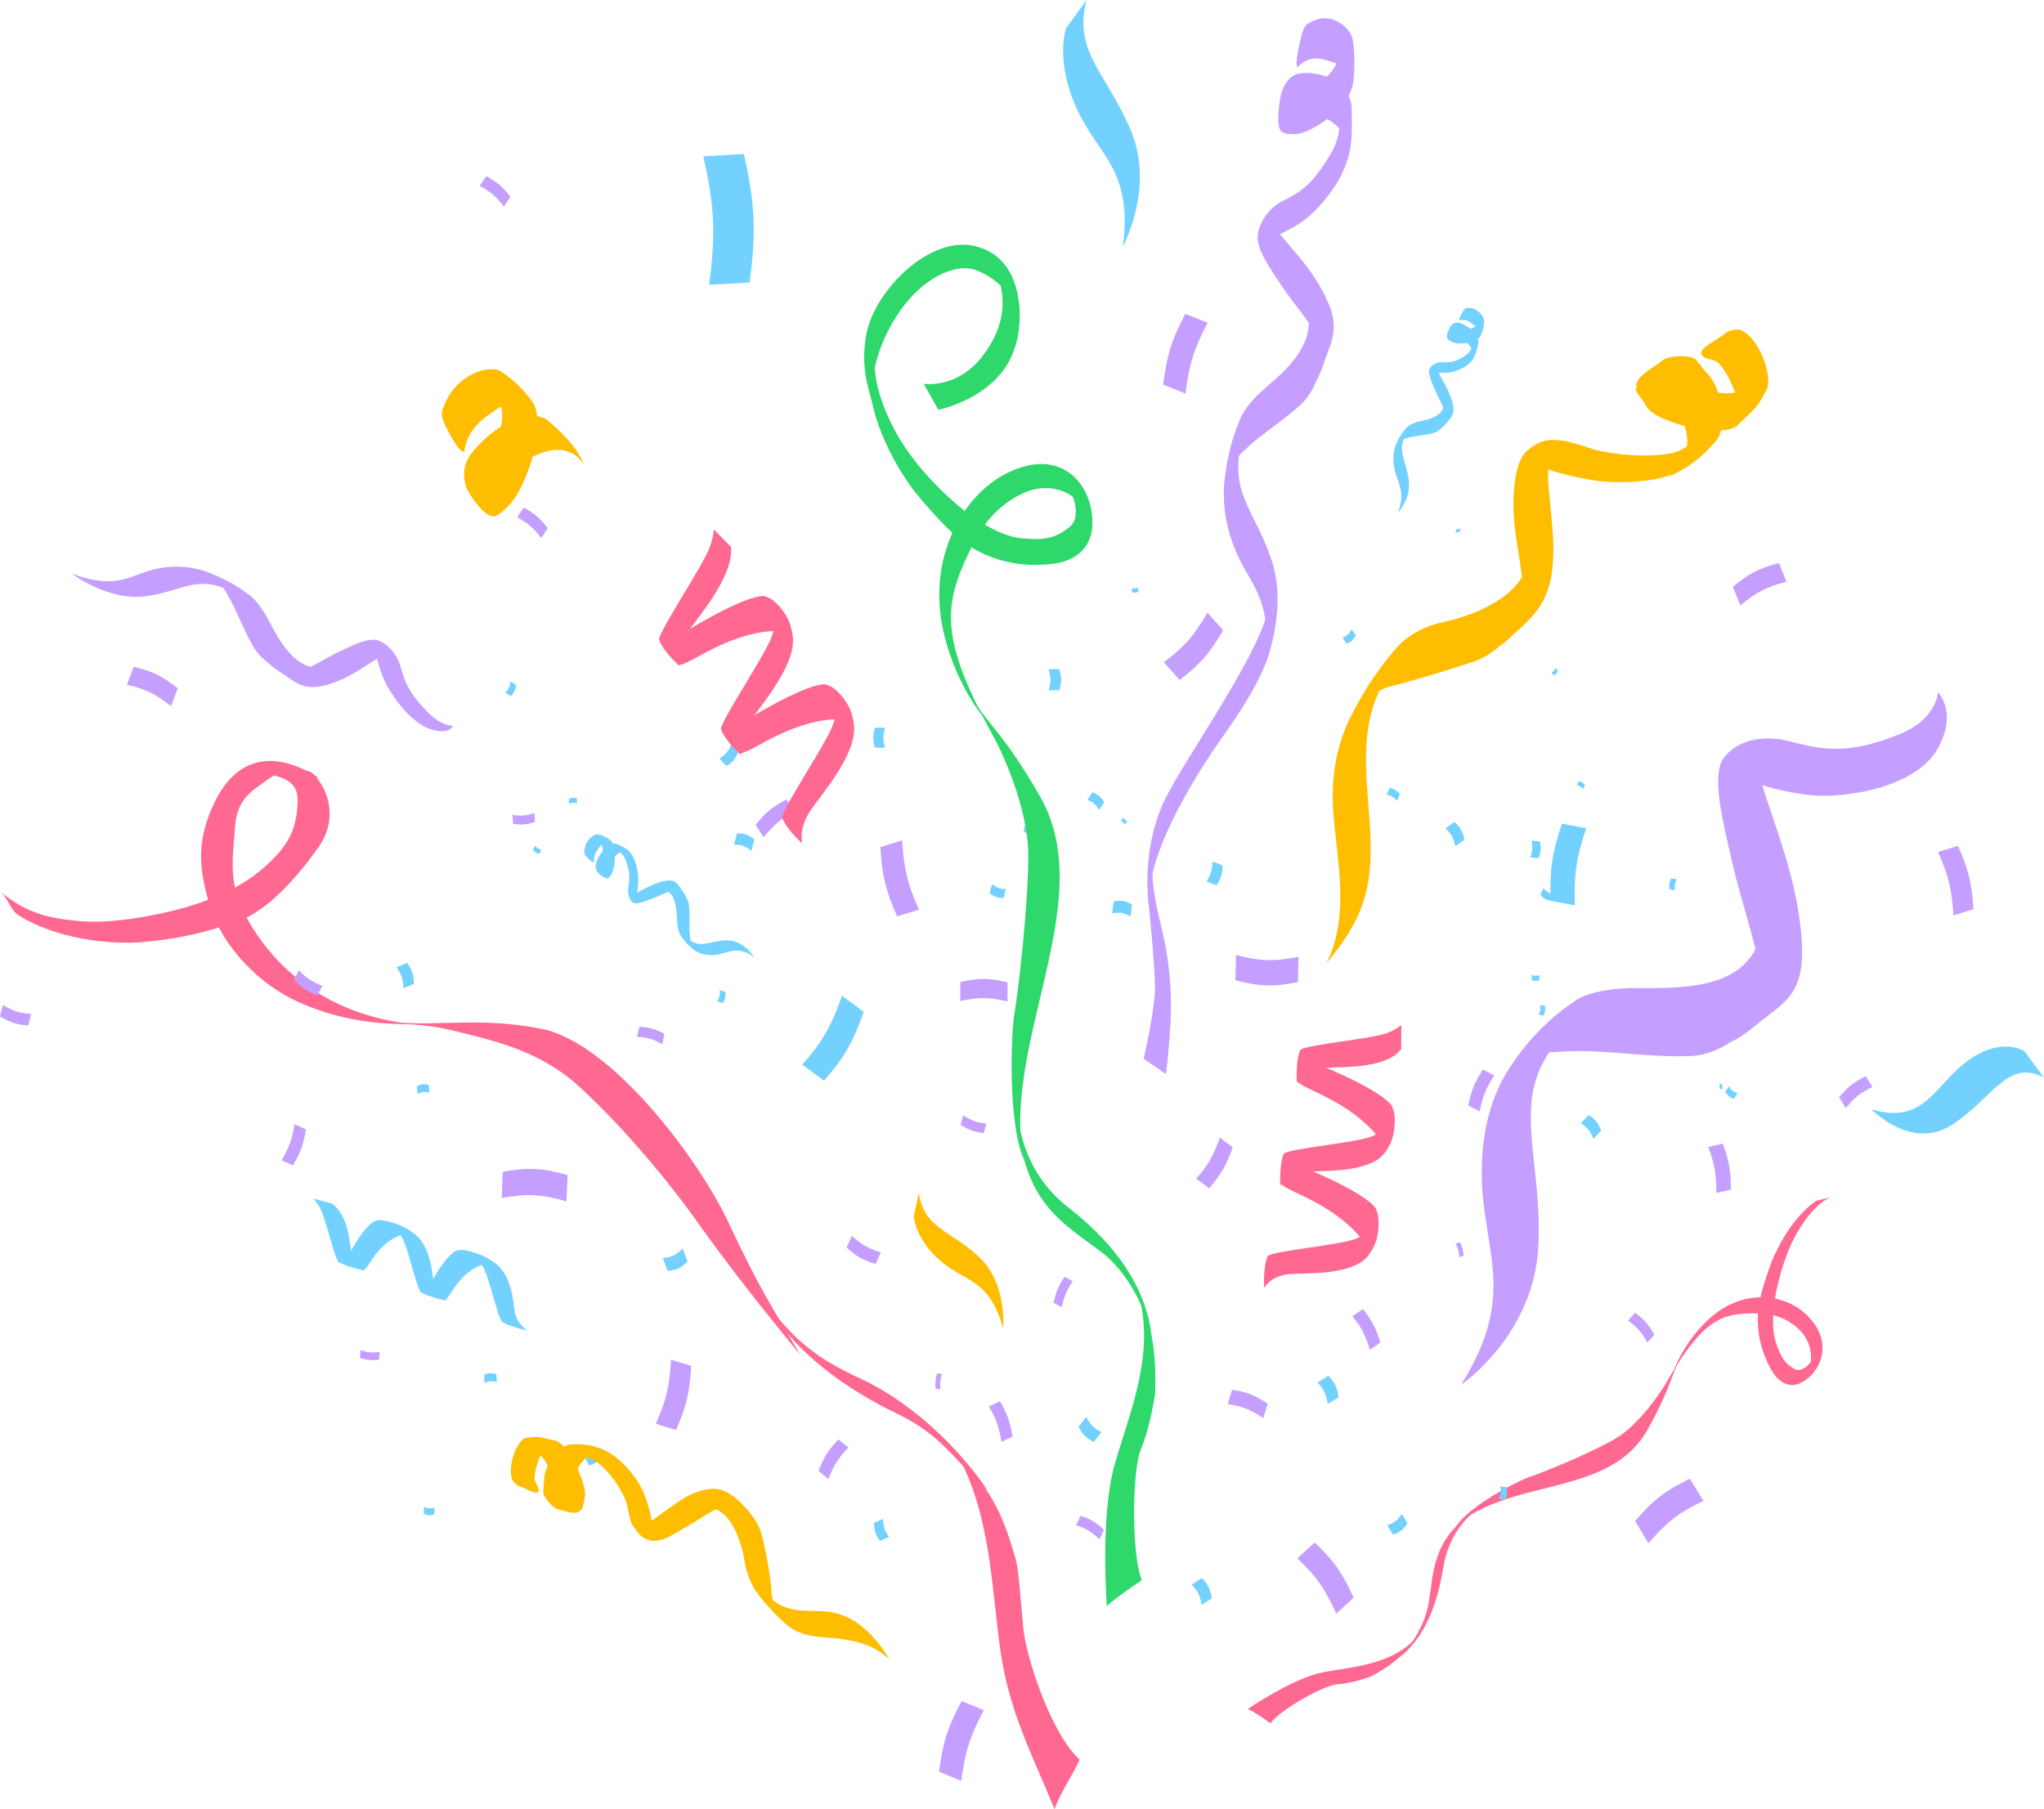 <?xml version="1.0" encoding="UTF-8"?><svg xmlns="http://www.w3.org/2000/svg" xmlns:xlink="http://www.w3.org/1999/xlink" height="500.0" preserveAspectRatio="xMidYMid meet" version="1.0" viewBox="0.0 0.0 564.8 500.0" width="564.8" zoomAndPan="magnify"><defs><clipPath id="a"><path d="M 517 289 L 564.75 289 L 564.75 314 L 517 314 Z M 517 289"/></clipPath></defs><g><g id="change1_1"><path d="M 489.641 348.473 C 489.641 348.473 494.059 337.07 501.938 331.852 L 505.879 330.887 C 505.879 330.887 501.723 332.102 496.891 340.16 C 492.062 348.215 490.469 358.809 490.469 358.809 C 490.469 358.809 489.148 366.133 490.656 370.801 C 492.164 375.469 493.324 376.809 495.68 378.262 C 498.504 380 501.434 374.961 501.434 374.961 L 499.508 380.363 L 497.352 382.281 C 497.352 382.281 492.926 384.801 489.398 378.512 C 485.875 372.223 485.293 366.051 485.941 361.18 C 486.594 356.309 489.641 348.473 489.641 348.473" fill="#ff6991"/></g><g id="change1_2"><path d="M 391.219 452.848 C 391.219 452.848 387.902 458.812 378.465 463.477 C 378.465 463.477 373.301 465.328 369.656 465.473 C 366.012 465.613 353.773 472.473 351.059 476.25 C 351.059 476.25 345.59 472.414 344.758 472.336 C 344.758 472.336 357.227 463.766 365.586 462.164 C 373.945 460.566 383.859 460.316 391.219 452.848" fill="#ff6991"/></g><g id="change1_3"><path d="M 409.949 416.035 C 409.949 416.035 400.887 420.516 398.828 433.133 C 396.773 445.758 392.578 453.406 386.691 458.105 C 386.691 458.105 393.551 451.574 394.898 442.309 C 396.246 433.047 396.227 424.008 409.949 416.035" fill="#ff6991"/></g><g id="change1_4"><path d="M 402.055 422.164 C 402.055 422.164 405.484 417.289 419.23 413.367 C 433.422 409.312 448.125 407.902 455.32 395.012 C 462.516 382.117 461.898 378.598 465.555 373.457 C 465.555 373.457 460.484 382.09 459.711 383.32 C 458.934 384.547 453.027 393.734 446.207 397.711 C 439.387 401.68 425.586 407.258 422.664 408.188 C 419.742 409.117 406.008 416.059 402.055 422.164" fill="#ff6991"/></g><g id="change1_5"><path d="M 462.598 378.48 C 462.598 378.48 465.41 370.672 472.375 364.391 C 478.406 358.957 484.891 357.996 489.719 358.746 C 493.203 359.297 498.098 361.145 501.488 366.086 C 506.199 372.941 502.281 380.484 496.809 382.508 C 496.809 382.508 500.25 380.695 500.434 375.527 C 500.539 372.562 499.395 369.785 497.504 367.824 C 495.41 365.656 491.828 363.148 486.391 363.012 C 476.719 362.77 471.73 363.766 462.598 378.48" fill="#ff6991"/></g><g id="change1_6"><path d="M 40.328 260.281 C 29.969 261.336 15.281 259.273 5.23 253.047 C 2.914 251.613 2.215 248.316 0.215 246.547 C 7.473 252.434 13.438 253.875 22.801 254.633 C 32.16 255.391 47.59 252.316 55.949 249.262 C 64.312 246.203 69.891 242.902 75.125 237.723 C 80.359 232.539 81.98 228.305 82.242 221.59 C 82.5 214.879 76.672 214.902 72.602 213.281 C 75.508 214.059 79.715 211.141 82.379 212.406 C 85.156 213.73 85.238 211.801 88.133 215.785 C 91.023 219.77 93.031 226.992 88.051 234.078 C 83.074 241.164 74.316 251.867 65.211 254.832 C 56.105 257.797 50.684 259.223 40.328 260.281" fill="#ff6991"/></g><g id="change1_7"><path d="M 264.645 402.234 C 273.145 411.379 276.574 416.449 280.629 430.828 C 281.52 433.988 281.949 441.402 282.734 449.781 C 283.523 458.16 290.516 479.297 298.344 486.32 C 296.051 491.324 293.258 494.941 291.391 500 C 285.082 484.602 278.602 472.652 276.27 455.074 C 273.934 437.492 273.512 418.418 264.645 402.234" fill="#ff6991"/></g><g id="change1_8"><path d="M 210.883 358.969 C 219.156 370 224.789 375.016 237.625 380.93 C 250.457 386.844 263.715 398.477 272.871 411.832 C 263.266 403.223 260.496 396.781 247.645 390.586 C 234.797 384.387 219.375 374.219 210.883 358.969" fill="#ff6991"/></g><g id="change1_9"><path d="M 221.184 374.5 C 212.59 360.148 209.613 355.559 201.27 337.809 C 192.926 320.059 168.852 288.098 149.586 284.332 C 130.316 280.566 120.203 284.469 102.504 281.836 C 112 283.664 115.391 282.379 125.844 284.98 C 136.293 287.578 148.922 290.324 159.602 299.918 C 170.277 309.512 183.254 324.469 192.43 337.363 C 201.602 350.266 211.066 362.195 221.184 374.5" fill="#ff6991"/></g><g id="change1_10"><path d="M 113.918 283.043 C 103.008 283.168 92.77 281.559 82.441 276.93 C 72.113 272.305 61.922 262.305 58.246 251.023 C 54.57 239.738 54.469 231.785 59.262 221.805 C 65.918 207.953 77.125 207.789 88.289 215.121 C 82.551 213.812 79.863 211.035 73.691 215.652 C 70.145 218.305 65.402 220.531 64.93 228.629 C 64.461 236.723 62.684 243.926 68.246 253.828 C 78.129 271.43 94.648 280.945 113.918 283.043" fill="#ff6991"/></g><g id="change2_1"><path d="M 137.059 108.613 C 137.059 108.613 141.926 115.504 135.242 124.578 C 128.555 133.648 131.297 137.91 131.297 137.91 L 135.57 141.699 C 135.57 141.699 135.695 145.113 141.082 139.133 C 146.469 133.145 152.512 112.402 145.117 109.434 C 135.195 105.445 137.059 108.613 137.059 108.613" fill="#ffbd00"/></g><g id="change2_2"><path d="M 147.199 111.215 C 147.199 111.215 144.195 106.395 138.367 102.617 C 135.527 100.777 125.602 103.059 122.352 113.113 C 122.352 113.113 121.328 114.379 123.379 118.297 C 125.43 122.211 127.168 125.156 128.316 124.789 C 128.316 124.789 128.441 121.688 130.809 118.566 C 132.305 116.598 133.652 115.609 137.078 113.211 C 142.605 109.336 146.227 109.656 147.199 111.215" fill="#ffbd00"/></g><g id="change2_3"><path d="M 136.301 142.633 C 136.301 142.633 134.211 143.387 129.766 136.461 C 127.723 133.273 127.684 128.859 129.891 125.82 C 130.66 124.77 131.652 123.59 132.941 122.305 C 139.711 115.547 147.879 113.227 151.438 116.262 C 158.68 122.441 160.707 126.406 161.312 128.477 C 161.312 128.477 158.219 121.785 149.082 125.383 C 138.664 129.48 132.793 139.992 136.301 142.633" fill="#ffbd00"/></g><g id="change3_2"><path d="M 294.547 7.852 C 294.547 7.852 291.488 16.738 297.465 29.93 C 303.445 43.117 313.055 46.727 310.281 68.105 C 310.281 68.105 319.039 52.25 312.617 36.43 C 306.199 20.605 296.391 14.547 300.234 0 L 294.547 7.852" fill="#73d1ff"/></g><g id="change2_4"><path d="M 252.477 336.176 C 252.477 336.176 252.902 342.492 259.824 348.438 C 266.746 354.387 273.414 353.414 277.176 367.113 C 277.176 367.113 278.395 354.77 270.539 347.391 C 262.688 340.012 255.277 339.582 253.895 329.621 L 252.477 336.176" fill="#ffbd00"/></g><g clip-path="url(#a)" id="change3_1"><path d="M 559.398 290.52 C 559.398 290.52 553.27 286.379 543.977 292.969 C 534.68 299.559 531.984 311.023 517.16 306.613 C 517.16 306.613 528.023 318 539.16 311.004 C 550.297 304.008 554.699 292.422 564.75 297.797 L 559.398 290.52" fill="#73d1ff"/></g><g id="change3_3"><path d="M 194.348 43.203 C 197.465 57.035 197.809 64.594 195.949 78.715 C 200.426 78.461 202.664 78.324 207.141 78.066 C 208.996 63.945 208.656 56.391 205.539 42.555 C 201.062 42.816 198.824 42.941 194.348 43.203" fill="#73d1ff"/></g><g id="change3_4"><path d="M 435.176 250.219 C 434.914 241.547 435.578 237.012 438.301 228.906 C 435.617 228.398 434.273 228.145 431.586 227.637 C 428.863 235.742 428.195 240.281 428.457 248.953 C 431.145 249.461 432.488 249.715 435.176 250.219" fill="#73d1ff"/></g><g id="change3_5"><path d="M 232.66 275.199 C 229.684 283.684 227.348 287.734 221.699 294.246 C 224.102 296.02 225.301 296.906 227.703 298.684 C 233.352 292.176 235.684 288.121 238.664 279.641 C 236.262 277.863 235.062 276.973 232.66 275.199" fill="#73d1ff"/></g><g id="change4_1"><path d="M 210.988 231.41 C 213.855 227.887 215.664 226.398 219.512 224.414 C 218.629 223.035 218.188 222.344 217.305 220.961 C 213.465 222.949 211.648 224.438 208.785 227.961 C 209.668 229.34 210.105 230.027 210.988 231.41" fill="#c49fff"/></g><g id="change4_2"><path d="M 243.395 346.113 C 239.914 345.039 238.211 344.07 235.371 341.555 C 234.797 342.855 234.508 343.5 233.934 344.801 C 236.773 347.32 238.477 348.289 241.957 349.363 C 242.531 348.062 242.82 347.414 243.395 346.113" fill="#c49fff"/></g><g id="change4_3"><path d="M 297.352 421.527 C 300.172 422.477 301.551 423.305 303.824 425.418 C 304.312 424.367 304.559 423.844 305.051 422.797 C 302.773 420.684 301.398 419.855 298.578 418.906 C 298.09 419.957 297.844 420.48 297.352 421.527" fill="#c49fff"/></g><g id="change4_4"><path d="M 259.855 383.969 C 259.711 382.266 259.797 381.363 260.246 379.734 C 259.715 379.668 259.445 379.637 258.914 379.574 C 258.461 381.207 258.379 382.105 258.52 383.809 C 259.055 383.875 259.32 383.906 259.855 383.969" fill="#c49fff"/></g><g id="change4_5"><path d="M 358.805 264.43 C 351.973 265.793 348.297 265.688 341.531 263.938 C 341.469 266.734 341.438 268.133 341.379 270.934 C 348.141 272.684 351.816 272.789 358.652 271.426 C 358.715 268.629 358.746 267.23 358.805 264.43" fill="#c49fff"/></g><g id="change4_6"><path d="M 138.633 331.09 C 145.746 329.844 149.555 330.043 156.539 332.02 C 156.656 329.121 156.715 327.672 156.828 324.77 C 149.848 322.789 146.039 322.594 138.926 323.84 C 138.812 326.738 138.75 328.188 138.633 331.09" fill="#c49fff"/></g><g id="change4_7"><path d="M 265.332 276.68 C 270.473 275.543 273.25 275.562 278.383 276.777 C 278.395 274.66 278.398 273.605 278.41 271.488 C 273.281 270.277 270.504 270.258 265.359 271.395 C 265.352 273.508 265.344 274.562 265.332 276.68" fill="#c49fff"/></g><g id="change4_8"><path d="M 253.926 251.391 C 250.762 244.273 249.773 240.199 249.289 232.246 C 246.879 232.996 245.668 233.371 243.258 234.125 C 243.738 242.078 244.727 246.152 247.891 253.273 C 250.305 252.52 251.516 252.145 253.926 251.391" fill="#c49fff"/></g><g id="change4_9"><path d="M 104.91 373.641 C 102.801 373.922 101.676 373.816 99.637 373.145 C 99.574 374 99.539 374.43 99.477 375.285 C 101.52 375.953 102.645 376.059 104.754 375.781 C 104.82 374.926 104.848 374.5 104.91 373.641" fill="#c49fff"/></g><g id="change4_10"><path d="M 35.066 189.227 C 40.281 190.469 42.879 191.734 47.258 195.176 C 48.012 193.199 48.383 192.211 49.133 190.234 C 44.75 186.797 42.156 185.531 36.941 184.289 C 36.191 186.266 35.816 187.254 35.066 189.227" fill="#c49fff"/></g><g id="change4_11"><path d="M 176.047 286.578 C 178.91 286.73 180.383 287.152 182.973 288.555 C 183.219 287.434 183.344 286.871 183.594 285.75 C 181.008 284.348 179.535 283.93 176.672 283.773 C 176.422 284.895 176.297 285.457 176.047 286.578" fill="#c49fff"/></g><g id="change4_12"><path d="M 81.406 310.703 C 80.684 314.945 79.918 317.062 77.801 320.652 C 79.059 321.238 79.684 321.531 80.938 322.113 C 83.055 318.52 83.82 316.402 84.543 312.16 C 83.289 311.578 82.66 311.285 81.406 310.703" fill="#c49fff"/></g><g id="change4_13"><path d="M 327.574 108.773 C 328.613 100.523 329.914 96.363 333.695 89.215 C 331.23 88.223 329.996 87.727 327.531 86.734 C 323.754 93.883 322.449 98.043 321.41 106.293 C 323.875 107.285 325.109 107.781 327.574 108.773" fill="#c49fff"/></g><g id="change4_14"><path d="M 8.609 280.25 C 5.355 279.977 3.688 279.449 0.781 277.766 C 0.469 279.035 0.312 279.664 0 280.934 C 2.906 282.617 4.57 283.145 7.824 283.418 C 8.137 282.152 8.293 281.52 8.609 280.25" fill="#c49fff"/></g><g id="change4_15"><path d="M 89.082 272.465 C 86.211 271.352 84.824 270.434 82.559 268.148 C 82.012 269.203 81.742 269.73 81.199 270.789 C 83.465 273.074 84.852 273.996 87.723 275.109 C 88.266 274.051 88.539 273.523 89.082 272.465" fill="#c49fff"/></g><g id="change4_16"><path d="M 147.664 224.715 C 145.316 225.461 144.027 225.57 141.609 225.23 C 141.676 226.211 141.707 226.703 141.773 227.684 C 144.191 228.027 145.48 227.914 147.828 227.164 C 147.762 226.184 147.727 225.691 147.664 224.715" fill="#c49fff"/></g><g id="change4_17"><path d="M 273.25 388.695 C 275.297 392.23 276.035 394.309 276.715 398.465 C 277.945 397.902 278.559 397.621 279.789 397.062 C 279.109 392.902 278.371 390.824 276.328 387.293 C 275.098 387.855 274.48 388.133 273.25 388.695" fill="#c49fff"/></g><g id="change4_18"><path d="M 132.555 51.375 C 135.586 53.02 137.012 54.234 139.242 57.082 C 139.961 55.996 140.32 55.457 141.039 54.371 C 138.805 51.523 137.383 50.312 134.352 48.668 C 133.633 49.75 133.273 50.293 132.555 51.375" fill="#c49fff"/></g><g id="change4_19"><path d="M 142.887 142.98 C 145.918 144.625 147.344 145.84 149.574 148.688 C 150.293 147.602 150.652 147.062 151.371 145.977 C 149.141 143.129 147.719 141.914 144.684 140.27 C 143.965 141.355 143.605 141.895 142.887 142.98" fill="#c49fff"/></g><g id="change4_20"><path d="M 337.059 314.426 C 335.285 319.477 333.898 321.891 330.535 325.766 C 331.965 326.824 332.68 327.352 334.109 328.41 C 337.473 324.531 338.859 322.117 340.633 317.066 C 339.203 316.012 338.488 315.48 337.059 314.426" fill="#c49fff"/></g><g id="change4_21"><path d="M 455.223 371.035 C 453.551 368.164 452.414 366.871 449.891 364.961 C 450.656 364.098 451.039 363.664 451.805 362.801 C 454.328 364.711 455.465 366.004 457.137 368.875 C 456.371 369.738 455.988 370.172 455.223 371.035" fill="#c49fff"/></g><g id="change4_22"><path d="M 517.391 300.41 C 514.082 302.035 512.516 303.273 510.023 306.227 C 509.289 305.031 508.922 304.434 508.191 303.242 C 510.684 300.289 512.25 299.051 515.559 297.426 C 516.289 298.621 516.656 299.215 517.391 300.41" fill="#c49fff"/></g><g id="change4_23"><path d="M 369.23 445.949 C 366.066 438.969 363.777 435.719 358.473 430.672 C 360.402 428.934 361.359 428.059 363.285 426.316 C 368.59 431.359 370.879 434.609 374.043 441.59 C 372.117 443.332 371.156 444.207 369.23 445.949" fill="#c49fff"/></g><g id="change4_24"><path d="M 266.152 308.25 C 268.508 309.738 269.867 310.23 272.551 310.562 C 272.258 311.598 272.109 312.117 271.82 313.152 C 269.141 312.82 267.777 312.328 265.426 310.848 C 265.715 309.805 265.859 309.289 266.152 308.25" fill="#c49fff"/></g><g id="change4_25"><path d="M 403.281 347.445 C 403.129 345.883 402.902 345.09 402.227 343.719 C 402.695 343.551 402.934 343.465 403.398 343.289 C 404.078 344.664 404.301 345.457 404.457 347.02 C 403.988 347.191 403.754 347.277 403.281 347.445" fill="#c49fff"/></g><g id="change4_26"><path d="M 181.219 393.512 C 184.109 386.91 185.004 383.137 185.406 375.785 C 187.641 376.465 188.758 376.805 190.992 377.48 C 190.586 384.836 189.695 388.605 186.805 395.207 C 184.57 394.527 183.453 394.188 181.219 393.512" fill="#c49fff"/></g><g id="change4_27"><path d="M 234.438 400.059 C 231.645 402.984 230.465 404.84 228.895 408.77 C 227.797 407.867 227.246 407.418 226.148 406.523 C 227.719 402.594 228.898 400.742 231.691 397.809 C 232.789 398.711 233.336 399.16 234.438 400.059" fill="#c49fff"/></g><g id="change4_28"><path d="M 271.871 472.656 C 268.039 479.777 266.711 483.934 265.617 492.18 C 263.156 491.168 261.93 490.656 259.469 489.645 C 260.562 481.398 261.891 477.246 265.719 470.125 C 268.18 471.141 269.41 471.645 271.871 472.656" fill="#c49fff"/></g><g id="change4_29"><path d="M 296.418 354.105 C 294.719 356.656 294.07 358.184 293.379 361.285 C 292.473 360.793 292.023 360.547 291.117 360.055 C 291.809 356.953 292.453 355.426 294.156 352.875 C 295.059 353.363 295.512 353.609 296.418 354.105" fill="#c49fff"/></g><g id="change4_30"><path d="M 378.516 373.02 C 377.27 368.938 376.242 366.965 373.695 363.754 C 374.863 362.969 375.449 362.578 376.613 361.801 C 379.164 365.012 380.188 366.984 381.438 371.066 C 380.27 371.844 379.684 372.238 378.516 373.02" fill="#c49fff"/></g><g id="change4_31"><path d="M 349.055 391.93 C 345.465 389.523 343.371 388.699 339.242 388.062 C 339.727 386.473 339.973 385.676 340.461 384.09 C 344.594 384.727 346.68 385.551 350.273 387.953 C 349.785 389.543 349.543 390.34 349.055 391.93" fill="#c49fff"/></g><g id="change4_32"><path d="M 412.898 297.223 C 410.605 300.77 409.742 302.887 408.844 307.16 C 407.59 306.508 406.965 306.18 405.711 305.52 C 406.609 301.242 407.473 299.129 409.766 295.578 C 411.02 296.234 411.648 296.566 412.898 297.223" fill="#c49fff"/></g><g id="change4_33"><path d="M 470.672 414.824 C 463.879 418.066 460.652 420.555 455.5 426.531 C 454.023 424.074 453.285 422.844 451.812 420.387 C 456.961 414.41 460.191 411.918 466.98 408.68 C 468.457 411.137 469.195 412.367 470.672 414.824" fill="#c49fff"/></g><g id="change4_34"><path d="M 539.773 253.008 C 539.32 245.73 538.414 242 535.508 235.488 C 537.715 234.801 538.82 234.453 541.027 233.762 C 543.934 240.273 544.844 244 545.297 251.281 C 543.086 251.973 541.984 252.316 539.773 253.008" fill="#c49fff"/></g><g id="change4_35"><path d="M 321.613 183.035 C 327.312 178.719 329.871 175.793 333.648 169.309 C 335.379 171.258 336.242 172.234 337.977 174.18 C 334.199 180.672 331.641 183.594 325.938 187.914 C 324.207 185.961 323.344 184.988 321.613 183.035" fill="#c49fff"/></g><g id="change4_36"><path d="M 493.633 160.77 C 488.16 162.203 485.449 163.602 480.895 167.328 C 480.066 165.266 479.652 164.234 478.828 162.172 C 483.379 158.441 486.09 157.047 491.562 155.609 C 492.391 157.676 492.805 158.703 493.633 160.77" fill="#c49fff"/></g><g id="change4_37"><path d="M 474.262 329.703 C 474.27 324.488 473.793 321.777 472.016 316.969 C 473.625 316.605 474.426 316.422 476.031 316.059 C 477.805 320.867 478.281 323.582 478.273 328.793 C 476.668 329.156 475.867 329.34 474.262 329.703" fill="#c49fff"/></g><g id="change3_6"><path d="M 428.676 185.891 C 429.281 185.562 429.531 185.289 429.852 184.617 C 430.109 184.926 430.238 185.078 430.496 185.387 C 430.176 186.059 429.926 186.328 429.32 186.656 C 429.062 186.352 428.934 186.195 428.676 185.891" fill="#73d1ff"/></g><g id="change3_7"><path d="M 418.914 328.484 C 420.578 327.676 421.277 326.98 422.207 325.219 C 422.867 326.074 423.199 326.508 423.859 327.363 C 422.934 329.125 422.23 329.82 420.566 330.629 C 419.902 329.77 419.574 329.344 418.914 328.484" fill="#73d1ff"/></g><g id="change3_8"><path d="M 440.281 314.742 C 439.398 312.547 438.656 311.633 436.801 310.441 C 437.676 309.535 438.109 309.082 438.98 308.18 C 440.832 309.367 441.574 310.281 442.461 312.477 C 441.59 313.383 441.152 313.836 440.281 314.742" fill="#73d1ff"/></g><g id="change3_9"><path d="M 475.82 299.477 C 475.781 300.055 475.844 300.344 476.109 300.84 C 475.836 300.914 475.699 300.949 475.422 301.027 C 475.156 300.535 475.094 300.246 475.133 299.668 C 475.406 299.594 475.547 299.555 475.82 299.477" fill="#73d1ff"/></g><g id="change3_10"><path d="M 426.48 245.461 C 427.402 246.52 428 246.875 429.297 247.117 C 428.961 247.852 428.793 248.219 428.457 248.953 C 427.16 248.707 426.562 248.352 425.641 247.293 C 425.977 246.559 426.145 246.191 426.48 245.461" fill="#73d1ff"/></g><g id="change3_11"><path d="M 425.188 280.41 C 425.645 279.406 425.73 278.836 425.582 277.723 C 426.125 277.824 426.398 277.875 426.941 277.977 C 427.09 279.09 427.008 279.664 426.551 280.664 C 426.008 280.562 425.734 280.512 425.188 280.41" fill="#73d1ff"/></g><g id="change3_12"><path d="M 477.668 300.223 C 478.41 301.324 478.926 301.73 480.098 302.129 C 479.711 302.762 479.52 303.078 479.133 303.711 C 477.961 303.312 477.441 302.906 476.703 301.805 C 477.09 301.168 477.281 300.852 477.668 300.223" fill="#73d1ff"/></g><g id="change3_13"><path d="M 414.16 414.242 C 414.711 412.938 414.793 412.203 414.562 410.781 C 415.262 410.887 415.613 410.941 416.316 411.043 C 416.547 412.465 416.461 413.203 415.914 414.504 C 415.211 414.402 414.863 414.348 414.16 414.242" fill="#73d1ff"/></g><g id="change3_14"><path d="M 383.328 421.535 C 385.258 420.891 386.109 420.227 387.34 418.418 C 387.969 419.465 388.285 419.984 388.914 421.031 C 387.688 422.836 386.832 423.5 384.902 424.145 C 384.273 423.102 383.957 422.578 383.328 421.535" fill="#73d1ff"/></g><g id="change3_15"><path d="M 332.035 443.531 C 331.578 440.926 330.992 439.734 329.273 437.93 C 330.406 437.211 330.973 436.852 332.109 436.133 C 333.824 437.938 334.414 439.129 334.871 441.73 C 333.738 442.449 333.172 442.812 332.035 443.531" fill="#73d1ff"/></g><g id="change3_16"><path d="M 366.883 388.008 C 366.441 385.254 365.84 383.988 364.059 382.055 C 365.262 381.316 365.863 380.949 367.074 380.215 C 368.855 382.148 369.457 383.414 369.902 386.168 C 368.695 386.906 368.09 387.273 366.883 388.008" fill="#73d1ff"/></g><g id="change3_17"><path d="M 300.145 391.594 C 301.34 393.848 302.234 394.734 304.367 395.766 C 303.523 396.863 303.102 397.41 302.258 398.512 C 300.125 397.48 299.227 396.594 298.031 394.34 C 298.879 393.242 299.301 392.695 300.145 391.594" fill="#73d1ff"/></g><g id="change3_18"><path d="M 183.152 347.68 C 185.609 347.449 186.781 346.898 188.652 345.078 C 189.18 346.508 189.445 347.227 189.969 348.656 C 188.098 350.477 186.926 351.031 184.469 351.258 C 183.941 349.828 183.68 349.109 183.152 347.68" fill="#73d1ff"/></g><g id="change3_19"><path d="M 117.176 416.441 C 118.293 416.949 118.91 417 120.078 416.668 C 120.035 417.422 120.012 417.801 119.965 418.559 C 118.797 418.891 118.176 418.84 117.059 418.332 C 117.105 417.574 117.129 417.195 117.176 416.441" fill="#73d1ff"/></g><g id="change3_20"><path d="M 137.285 381.996 C 135.918 381.578 135.188 381.621 133.867 382.191 C 133.828 381.305 133.809 380.859 133.77 379.969 C 135.09 379.398 135.82 379.355 137.184 379.773 C 137.227 380.664 137.246 381.109 137.285 381.996" fill="#73d1ff"/></g><g id="change3_21"><path d="M 111.457 273.137 C 111.363 270.57 110.957 269.336 109.555 267.324 C 110.734 266.828 111.32 266.578 112.496 266.086 C 113.898 268.098 114.305 269.336 114.402 271.898 C 113.223 272.395 112.633 272.641 111.457 273.137" fill="#73d1ff"/></g><g id="change3_22"><path d="M 118.645 301.973 C 117.312 301.641 116.613 301.719 115.363 302.34 C 115.289 301.484 115.25 301.059 115.176 300.203 C 116.426 299.582 117.125 299.504 118.457 299.836 C 118.531 300.688 118.57 301.117 118.645 301.973" fill="#73d1ff"/></g><g id="change3_23"><path d="M 198.77 209.586 C 200.488 208.562 201.188 207.758 202.051 205.785 C 202.82 206.637 203.203 207.066 203.977 207.918 C 203.113 209.891 202.414 210.699 200.695 211.723 C 199.926 210.867 199.539 210.441 198.77 209.586" fill="#73d1ff"/></g><g id="change3_24"><path d="M 139.637 191.449 C 140.543 190.441 140.844 189.785 141.059 188.367 C 141.684 188.738 141.992 188.926 142.617 189.293 C 142.406 190.711 142.102 191.367 141.195 192.375 C 140.574 192.004 140.262 191.82 139.637 191.449" fill="#73d1ff"/></g><g id="change3_25"><path d="M 147.816 233.727 C 148.391 234.418 148.77 234.652 149.59 234.828 C 149.367 235.289 149.254 235.52 149.031 235.984 C 148.211 235.805 147.832 235.57 147.258 234.879 C 147.484 234.418 147.594 234.188 147.816 233.727" fill="#73d1ff"/></g><g id="change3_26"><path d="M 207.602 235.176 C 205.906 233.801 204.883 233.434 202.797 233.449 C 203.148 232.199 203.32 231.574 203.672 230.324 C 205.758 230.309 206.777 230.676 208.477 232.051 C 208.125 233.301 207.953 233.926 207.602 235.176" fill="#73d1ff"/></g><g id="change3_27"><path d="M 312.742 162.508 C 313.453 162.715 313.832 162.684 314.516 162.375 C 314.539 162.836 314.555 163.07 314.582 163.531 C 313.898 163.84 313.523 163.863 312.809 163.66 C 312.781 163.199 312.77 162.969 312.742 162.508" fill="#73d1ff"/></g><g id="change3_28"><path d="M 198.195 276.773 C 198.812 275.648 198.957 274.988 198.875 273.668 C 199.504 273.844 199.82 273.934 200.449 274.109 C 200.531 275.43 200.387 276.09 199.77 277.215 C 199.141 277.035 198.828 276.949 198.195 276.773" fill="#73d1ff"/></g><g id="change3_29"><path d="M 159.445 222.02 C 158.578 221.77 158.117 221.805 157.285 222.184 C 157.254 221.621 157.234 221.34 157.203 220.777 C 158.035 220.402 158.492 220.367 159.363 220.613 C 159.395 221.176 159.41 221.457 159.445 222.02" fill="#73d1ff"/></g><g id="change3_30"><path d="M 303.727 223.812 C 302.754 222.273 302.062 221.695 300.477 221.094 C 301.027 220.25 301.301 219.828 301.852 218.98 C 303.438 219.578 304.129 220.156 305.102 221.699 C 304.551 222.547 304.277 222.969 303.727 223.812" fill="#73d1ff"/></g><g id="change3_31"><path d="M 274.152 244.328 C 275.492 245.422 276.305 245.715 277.957 245.711 C 277.676 246.699 277.535 247.195 277.258 248.184 C 275.602 248.191 274.797 247.898 273.453 246.805 C 273.73 245.812 273.871 245.316 274.152 244.328" fill="#73d1ff"/></g><g id="change3_32"><path d="M 244.574 201.152 C 243.941 203.312 243.934 204.48 244.539 206.648 C 243.426 206.641 242.867 206.637 241.758 206.629 C 241.152 204.461 241.156 203.289 241.789 201.133 C 242.902 201.141 243.461 201.145 244.574 201.152" fill="#73d1ff"/></g><g id="change3_33"><path d="M 289.781 190.789 C 290.422 188.477 290.41 187.23 289.73 184.938 C 290.914 184.922 291.508 184.918 292.695 184.902 C 293.371 187.199 293.383 188.441 292.746 190.754 C 291.559 190.77 290.969 190.777 289.781 190.789" fill="#73d1ff"/></g><g id="change3_34"><path d="M 287.605 226.594 C 286.121 228.09 285.609 229.09 285.18 231.285 C 284.23 230.656 283.754 230.34 282.805 229.707 C 283.23 227.508 283.746 226.512 285.23 225.016 C 286.18 225.645 286.656 225.961 287.605 226.594" fill="#73d1ff"/></g><g id="change3_35"><path d="M 370.949 176.258 C 372.203 175.715 372.746 175.223 373.484 173.945 C 373.953 174.605 374.188 174.934 374.652 175.598 C 373.914 176.871 373.375 177.363 372.117 177.906 C 371.648 177.246 371.414 176.914 370.949 176.258" fill="#73d1ff"/></g><g id="change3_36"><path d="M 374.77 200.559 C 375.637 201.148 376.141 201.277 377.145 201.176 C 377.02 201.793 376.957 202.102 376.832 202.723 C 375.828 202.82 375.324 202.691 374.457 202.105 C 374.582 201.488 374.645 201.18 374.77 200.559" fill="#73d1ff"/></g><g id="change3_37"><path d="M 422.84 236.949 C 423.48 235.172 423.547 234.184 423.148 232.316 C 424.086 232.395 424.555 232.438 425.492 232.516 C 425.895 234.387 425.828 235.371 425.184 237.152 C 424.246 237.07 423.777 237.031 422.84 236.949" fill="#73d1ff"/></g><g id="change3_38"><path d="M 437.414 218.086 C 436.863 217.398 436.5 217.164 435.699 216.977 C 435.922 216.531 436.035 216.305 436.262 215.859 C 437.062 216.051 437.426 216.285 437.977 216.969 C 437.75 217.414 437.641 217.641 437.414 218.086" fill="#73d1ff"/></g><g id="change3_39"><path d="M 333.367 243.609 C 334.637 241.676 334.984 240.504 335.008 238.094 C 336.125 238.523 336.684 238.734 337.801 239.16 C 337.777 241.57 337.426 242.742 336.16 244.676 C 335.043 244.25 334.484 244.035 333.367 243.609" fill="#73d1ff"/></g><g id="change3_40"><path d="M 463.277 243.031 C 462.762 244.145 462.664 244.781 462.824 246.023 C 462.219 245.902 461.914 245.848 461.309 245.727 C 461.152 244.484 461.246 243.848 461.766 242.738 C 462.371 242.855 462.672 242.914 463.277 243.031" fill="#73d1ff"/></g><g id="change3_41"><path d="M 423.273 269.43 C 424.098 269.77 424.547 269.789 425.395 269.516 C 425.375 270.066 425.367 270.344 425.352 270.898 C 424.504 271.172 424.055 271.152 423.227 270.809 C 423.246 270.258 423.254 269.984 423.273 269.43" fill="#73d1ff"/></g><g id="change3_42"><path d="M 402.148 233.895 C 401.625 231.547 401.043 230.488 399.406 228.938 C 400.41 228.223 400.91 227.863 401.914 227.152 C 403.555 228.707 404.137 229.762 404.656 232.109 C 403.652 232.824 403.148 233.18 402.148 233.895" fill="#73d1ff"/></g><g id="change3_43"><path d="M 443.449 286.129 C 443.074 283.84 442.566 282.789 441.078 281.191 C 442.078 280.574 442.578 280.266 443.578 279.645 C 445.066 281.246 445.574 282.297 445.949 284.582 C 444.953 285.199 444.449 285.508 443.449 286.129" fill="#73d1ff"/></g><g id="change3_44"><path d="M 403.629 146.891 C 403.098 146.898 402.84 146.996 402.41 147.359 C 402.316 147.043 402.27 146.883 402.176 146.566 C 402.598 146.207 402.859 146.105 403.391 146.098 C 403.488 146.41 403.535 146.57 403.629 146.891" fill="#73d1ff"/></g><g id="change3_45"><path d="M 385.984 221.309 C 385.043 220.238 384.434 219.883 383.121 219.641 C 383.457 218.898 383.629 218.523 383.965 217.777 C 385.277 218.023 385.891 218.379 386.828 219.445 C 386.488 220.191 386.32 220.562 385.984 221.309" fill="#73d1ff"/></g><g id="change3_46"><path d="M 371.422 216.094 C 371.562 213.953 371.332 212.879 370.336 211.055 C 371.355 210.77 371.867 210.629 372.887 210.344 C 373.883 212.172 374.113 213.242 373.977 215.383 C 372.953 215.668 372.441 215.809 371.422 216.094" fill="#73d1ff"/></g><g id="change3_47"><path d="M 349.77 161.562 C 350.234 162.789 350.633 163.305 351.641 163.988 C 351.148 164.477 350.902 164.719 350.414 165.207 C 349.402 164.523 349.004 164.008 348.539 162.777 C 349.031 162.293 349.277 162.047 349.77 161.562" fill="#73d1ff"/></g><g id="change3_48"><path d="M 310.332 225.895 C 310.676 226.488 310.93 226.719 311.516 226.977 C 311.297 227.281 311.188 227.438 310.969 227.746 C 310.383 227.492 310.129 227.262 309.785 226.664 C 310.004 226.355 310.113 226.203 310.332 225.895" fill="#73d1ff"/></g><g id="change3_49"><path d="M 312.379 253.312 C 310.477 252.23 309.395 252.039 307.297 252.426 C 307.477 251.105 307.566 250.441 307.746 249.117 C 309.844 248.734 310.926 248.922 312.824 250.008 C 312.645 251.328 312.555 251.988 312.379 253.312" fill="#73d1ff"/></g><g id="change3_50"><path d="M 244.027 419.793 C 244.102 421.996 244.441 423.062 245.645 424.805 C 244.629 425.223 244.121 425.434 243.105 425.852 C 241.906 424.113 241.562 423.047 241.492 420.84 C 242.508 420.422 243.016 420.211 244.027 419.793" fill="#73d1ff"/></g><g id="change3_51"><path d="M 163.457 400.184 C 163.578 401.934 163.883 402.77 164.887 404.105 C 164.094 404.477 163.695 404.664 162.902 405.035 C 161.898 403.699 161.594 402.867 161.473 401.113 C 162.266 400.742 162.66 400.555 163.457 400.184" fill="#73d1ff"/></g><g id="change1_11"><path d="M 376.27 342.441 C 376.27 342.441 382.391 341.277 380.184 334.059 C 380.184 334.059 378.93 330.527 361.219 323.066 L 354.227 325.457 L 353.844 327.152 C 353.52 326.695 353.664 327.461 357.133 329.148 C 360.344 330.711 370.16 334.773 376.27 342.441" fill="#ff6991"/></g><g id="change1_12"><path d="M 350.359 347.051 C 350.359 347.051 349.027 349.062 349.301 355.996 C 349.301 355.996 351.176 352.297 356.961 352.082 C 362.742 351.871 374.344 352.18 378.172 346.879 C 378.172 346.879 379.34 345.453 380.09 343.441 C 380.801 341.523 381.551 336.805 380.184 334.059 C 380.184 334.059 382.371 339.426 374.27 342.492 C 370.023 344.098 352.84 345.602 350.359 347.051" fill="#ff6991"/></g><g id="change1_13"><path d="M 380.734 314.145 C 380.734 314.145 386.852 312.984 384.645 305.762 C 384.645 305.762 383.395 302.23 365.684 294.773 L 360.309 295.234 L 358.305 298.852 C 357.984 298.398 358.129 299.16 361.598 300.852 C 364.809 302.414 374.621 306.477 380.734 314.145" fill="#ff6991"/></g><g id="change1_14"><path d="M 354.824 318.754 C 354.824 318.754 353.492 320.766 353.766 327.699 C 353.766 327.699 355.637 324 361.426 323.785 C 367.207 323.574 378.809 323.879 382.641 318.578 C 382.641 318.578 383.801 317.156 384.551 315.141 C 385.266 313.227 386.016 308.508 384.645 305.762 C 384.645 305.762 386.836 311.129 378.73 314.195 C 374.488 315.801 357.305 317.309 354.824 318.754" fill="#ff6991"/></g><g id="change1_15"><path d="M 359.379 290.07 C 359.379 290.07 358.043 292.086 358.316 299.012 C 358.316 299.012 360.191 295.316 365.977 295.102 C 371.758 294.891 383.359 295.195 387.191 289.898 L 387.199 283.297 C 386.285 284.09 385.02 284.855 383.285 285.512 C 379.043 287.117 361.855 288.625 359.379 290.07" fill="#ff6991"/></g><g id="change3_52"><path d="M 133.539 349.395 C 133.539 349.395 132.262 345.617 126.734 345.457 C 126.734 345.457 124.039 345.48 119.254 354.262 L 121.547 358.789 L 122.898 359.352 C 122.559 359.445 123.148 359.516 124.266 357.84 C 125.297 356.289 127.895 351.41 133.539 349.395" fill="#73d1ff"/></g><g id="change3_53"><path d="M 138.703 365.336 C 138.703 365.336 140.359 366.508 145.777 367.734 C 145.777 367.734 142.766 365.91 142.254 362.512 C 141.738 359.117 141.285 352.453 136.902 349.176 C 136.902 349.176 135.719 348.219 134.094 347.383 C 132.547 346.586 128.805 345.211 126.734 345.457 C 126.734 345.457 130.809 345.258 133.699 350.566 C 135.211 353.348 137.418 363.609 138.703 365.336" fill="#73d1ff"/></g><g id="change3_54"><path d="M 111.094 341.168 C 111.094 341.168 109.816 337.391 104.289 337.23 C 104.289 337.23 101.598 337.254 96.809 346.031 L 97.496 349.242 L 100.449 351.125 C 100.113 351.219 100.703 351.289 101.82 349.613 C 102.852 348.062 105.449 343.184 111.094 341.168" fill="#73d1ff"/></g><g id="change3_55"><path d="M 116.258 357.109 C 116.258 357.109 117.914 358.281 123.328 359.504 C 123.328 359.504 120.32 357.684 119.805 354.285 C 119.293 350.891 118.84 344.227 114.457 340.949 C 114.457 340.949 113.27 339.992 111.648 339.152 C 110.105 338.359 106.359 336.984 104.289 337.23 C 104.289 337.23 108.363 337.031 111.254 342.34 C 112.766 345.121 114.973 355.383 116.258 357.109" fill="#73d1ff"/></g><g id="change3_56"><path d="M 93.504 348.754 C 93.504 348.754 95.16 349.926 100.574 351.148 C 100.574 351.148 97.566 349.324 97.051 345.93 C 96.539 342.535 96.086 335.871 91.703 332.594 L 86.527 331.273 C 87.203 331.961 87.883 332.848 88.5 333.984 C 90.012 336.766 92.223 347.027 93.504 348.754" fill="#73d1ff"/></g><g id="change1_16"><path d="M 231.43 198.773 C 231.43 198.773 234.996 192.352 228.277 189.184 C 228.277 189.184 224.871 187.789 206.855 198.609 L 203.531 206.715 L 204.461 208.277 C 203.902 208.246 204.551 208.66 208.242 206.707 C 211.656 204.898 221.594 198.848 231.43 198.773" fill="#ff6991"/></g><g id="change1_17"><path d="M 216.102 225.746 C 216.102 225.746 216.574 228.41 221.699 233.137 C 221.699 233.137 220.414 228.773 224.414 223.332 C 228.418 217.898 236.965 207.523 235.949 200.223 C 235.949 200.223 235.773 198.137 234.879 196.004 C 234.031 193.98 231.215 189.902 228.277 189.184 C 228.277 189.184 233.664 191.035 230.027 200.641 C 228.121 205.668 216.855 222.445 216.102 225.746" fill="#ff6991"/></g><g id="change1_18"><path d="M 214.523 174.379 C 214.523 174.379 218.09 167.957 211.375 164.789 C 211.375 164.789 207.969 163.395 189.949 174.215 L 186.422 179.457 L 187.555 183.887 C 187 183.852 187.645 184.266 191.34 182.312 C 194.754 180.504 204.688 174.453 214.523 174.379" fill="#ff6991"/></g><g id="change1_19"><path d="M 199.199 201.352 C 199.199 201.352 199.672 204.016 204.793 208.742 C 204.793 208.742 203.508 204.375 207.512 198.941 C 211.512 193.504 220.059 183.129 219.043 175.824 C 219.043 175.824 218.867 173.742 217.977 171.609 C 217.125 169.582 214.309 165.508 211.375 164.789 C 211.375 164.789 216.762 166.641 213.121 176.242 C 211.215 181.273 199.949 198.051 199.199 201.352" fill="#ff6991"/></g><g id="change1_20"><path d="M 182.082 176.602 C 182.082 176.602 182.555 179.262 187.676 183.988 C 187.676 183.988 186.395 179.625 190.395 174.188 C 194.395 168.754 202.945 158.375 201.93 151.074 L 197.246 146.324 C 197.152 147.73 196.785 149.434 196.008 151.492 C 194.102 156.52 182.836 173.297 182.082 176.602" fill="#ff6991"/></g><g id="change4_38"><path d="M 370.355 14.105 C 370.355 14.105 369.359 22.105 361.93 23.34 C 354.492 24.574 353.754 29.328 353.754 29.328 L 353.949 34.863 C 353.949 34.863 352.387 37.199 357.746 37.078 C 363.109 36.961 375.781 27.574 373.738 20.367 C 370.988 10.695 370.355 14.105 370.355 14.105" fill="#c49fff"/></g><g id="change4_39"><path d="M 373.863 23.016 C 373.863 23.016 374.746 17.711 373.816 11.078 C 373.363 7.852 367.637 2.312 361.348 6.637 C 361.348 6.637 360.27 6.746 359.367 10.781 C 358.465 14.82 357.879 17.992 358.59 18.566 C 358.59 18.566 360.121 16.609 362.711 16.234 C 364.344 15.996 365.445 16.301 368.184 17.152 C 372.609 18.52 374.148 21.301 373.863 23.016" fill="#c49fff"/></g><g id="change4_40"><path d="M 369.848 32.809 C 369.848 32.809 371.215 36.805 367.422 43.012 C 363.633 49.223 360.746 52.188 356.582 54.426 C 352.422 56.664 351.727 56.352 349.516 62.391 L 350.18 66.113 C 350.18 66.113 357.191 63.777 361.797 59.684 C 366.379 55.617 372.551 47.863 372.887 40.656 C 373.223 33.453 369.848 32.809 369.848 32.809" fill="#c49fff"/></g><g id="change4_41"><path d="M 353.852 35.996 C 353.852 35.996 352.516 35.008 353.727 27.289 C 354.281 23.738 356.363 20.801 358.84 20.363 C 359.695 20.215 360.719 20.145 361.934 20.211 C 368.305 20.562 373.223 24.828 373.445 29.359 C 373.898 38.57 372.961 42.617 372.262 44.414 C 372.262 44.414 373.996 37.805 368.016 33.691 C 361.199 29.004 353.465 31.766 353.852 35.996" fill="#c49fff"/></g><g id="change4_42"><path d="M 317.156 247.227 C 317.156 247.227 319.359 268.477 319.129 273.883 C 318.848 280.449 316.016 292.617 316.016 292.617 L 322.195 296.867 C 322.195 296.867 322.992 290.617 323.414 283.133 C 323.957 273.453 322.988 264.395 320.762 255.617 C 319.469 250.512 318.074 243.289 318.625 240.383 L 317.156 247.227" fill="#c49fff"/></g><g id="change4_43"><path d="M 317.637 251.57 C 317.637 251.57 314.879 236.984 321.246 222.336 C 326.125 211.117 350.359 178.223 350.703 166.043 L 351.004 178.512 C 351.004 178.512 351.148 184.914 338.371 202.879 C 329.273 215.68 315.863 237.648 317.637 251.57" fill="#c49fff"/></g><g id="change4_44"><path d="M 338.746 130.965 C 338.746 130.965 336.559 139.219 340.734 150.484 C 344.906 161.758 351.68 164.105 349.648 183.523 C 349.648 183.523 355.883 168.5 351.406 154.914 C 346.93 141.324 340.023 136.801 342.789 123.406 L 338.746 130.965" fill="#c49fff"/></g><g id="change4_45"><path d="M 338.164 136.68 C 338.164 136.68 338.168 137.062 338.164 136.68 C 338.148 134.18 338.68 125.383 342.547 116.137 C 342.547 116.137 343.547 112.406 349.793 107.086 C 356.039 101.766 362.648 95.621 361.586 86.82 L 366.258 96.961 C 366.258 96.961 364.516 106.961 359.781 111.477 C 355.051 115.992 348.578 119.91 344.473 123.879 C 340.367 127.852 338.75 128.574 338.164 136.68" fill="#c49fff"/></g><g id="change4_46"><path d="M 354.176 55.691 C 354.176 55.691 348.555 58.371 354.195 65.336 C 356.934 68.715 361.219 73.125 364.422 78.602 C 371.066 89.973 368.281 92.98 365.77 100.48 C 365.105 102.457 364.383 104.312 363.727 105.332 C 363.727 105.332 366.828 97.98 364.234 93.281 C 361.641 88.582 357.004 83.32 354.352 79.289 C 351.305 74.66 346.742 68.637 347.605 64.461 C 348.91 58.164 354.176 55.691 354.176 55.691" fill="#c49fff"/></g><g id="change4_47"><path d="M 535.469 191.348 C 535.469 191.348 535.277 198.785 524.715 202.98 C 514.152 207.188 507.242 207.848 498.59 205.879 C 489.926 203.902 488.926 202.59 481.219 208.508 L 479.977 214.68 C 479.977 214.68 493.637 220.066 504.254 219.93 C 514.812 219.797 530.492 216.352 535.711 206.414 C 540.914 196.484 535.469 191.348 535.469 191.348" fill="#c49fff"/></g><g id="change4_48"><path d="M 418.52 293.621 C 418.52 293.621 409.434 302.758 409.438 324.148 C 409.445 345.551 419.688 357.359 403.703 382.734 C 403.703 382.734 424.16 368.922 425.113 343.809 C 426.066 318.703 416.992 303.602 430.387 287.797 L 418.52 293.621" fill="#c49fff"/></g><g id="change4_49"><path d="M 413.848 301.109 C 413.848 301.109 413.605 301.664 413.848 301.109 C 415.422 297.492 421.988 285.52 434.629 277.039 C 434.629 277.039 438.762 272.93 453.016 273.078 C 467.258 273.215 482.68 272.633 486.477 258.664 L 488.074 279.043 C 488.074 279.043 478.629 291.25 467.52 291.836 C 456.41 292.422 442.672 289.992 433 290.574 C 423.332 291.164 420.059 290.184 413.848 301.109" fill="#c49fff"/></g><g id="change4_50"><path d="M 493.598 204.688 C 493.598 204.688 482.129 201.535 487.438 218.57 C 490.02 226.844 494.625 238.52 496.668 250.383 C 500.898 275.004 494.133 275.855 484.969 283.504 C 482.547 285.516 480.098 287.285 478.305 287.926 C 478.305 287.926 488.41 281.234 486.926 271.246 C 485.438 261.258 480.773 247.918 478.762 238.824 C 476.441 228.371 472.391 214.027 476.574 209.098 C 482.871 201.68 493.598 204.688 493.598 204.688" fill="#c49fff"/></g><g id="change4_51"><path d="M 125.219 200.527 C 125.219 200.527 122.219 200.945 118.199 196.828 C 114.176 192.719 112.375 189.887 111.23 186.152 C 110.09 182.414 110.387 181.91 106.32 179.098 L 103.59 178.996 C 103.59 178.996 104.488 185.043 106.906 189.453 C 109.312 193.836 114.172 200.133 119.281 201.637 C 124.387 203.137 125.219 200.527 125.219 200.527" fill="#c49fff"/></g><g id="change4_52"><path d="M 58.527 158.715 C 58.527 158.715 52.875 155.547 44.371 156.984 C 35.867 158.426 33.449 163.48 19.805 158.531 C 19.805 158.531 29.852 166.117 40.047 164.828 C 50.238 163.539 54.223 158.75 63.484 163.266 L 58.527 158.715" fill="#c49fff"/></g><g id="change4_53"><path d="M 54.512 157.273 C 54.512 157.273 54.234 157.211 54.512 157.273 C 56.301 157.688 62.52 159.617 68.707 164.309 C 68.707 164.309 71.262 165.754 74.371 171.695 C 77.488 177.633 81.152 184.008 87.551 184.652 L 79.805 186.684 C 79.805 186.684 72.852 183.574 70.145 178.988 C 67.438 174.406 65.348 168.523 62.961 164.539 C 60.578 160.555 60.238 159.129 54.512 157.273" fill="#c49fff"/></g><g id="change4_54"><path d="M 110.594 183.992 C 110.594 183.992 109.297 179.012 103.703 182.363 C 100.988 183.992 97.371 186.691 93.113 188.34 C 84.266 191.754 82.422 188.992 77.34 185.691 C 76.004 184.816 74.754 183.918 74.098 183.215 C 74.098 183.215 79.012 186.973 82.648 185.684 C 86.289 184.395 90.555 181.559 93.719 180.109 C 97.359 178.441 102.16 175.793 105.051 177.207 C 109.402 179.328 110.594 183.992 110.594 183.992" fill="#c49fff"/></g><g id="change5_1"><path d="M 255.254 106.078 C 255.254 106.078 264.25 107.539 271.246 98.719 C 278.242 89.895 277.914 81.793 275.402 75.395 L 281.465 83.07 C 281.465 83.07 283.207 92.836 278.266 100.828 C 272.141 110.738 259.281 113.258 259.281 113.258 L 255.254 106.078" fill="#2ed86b"/></g><g id="change5_2"><path d="M 252.566 135.629 C 252.566 135.629 241.121 121.195 240.18 105.426 L 241.824 98.625 C 241.824 98.625 240.34 105.93 247.18 118.801 C 254.012 131.664 266.488 141.141 266.488 141.141 C 266.488 141.141 274.949 148.035 282.066 148.75 C 289.188 149.465 291.766 148.535 295.359 145.809 C 299.672 142.535 295.332 134.629 295.332 134.629 L 300.879 141.199 L 301.766 145.84 C 301.766 145.84 301.766 154.43 291.078 155.805 C 280.395 157.172 272.02 154.016 266.219 149.789 C 260.422 145.559 252.566 135.629 252.566 135.629" fill="#2ed86b"/></g><g id="change5_3"><path d="M 281.637 88.203 C 281.637 88.203 283.266 71.234 269.285 67.992 C 256.543 65.043 241.094 80.84 239.238 93.152 C 237.863 102.277 240.027 107.258 241.258 112.254 C 241.258 112.254 238.848 101.699 247.434 87.855 C 254.426 76.578 264.277 72.594 269.688 74.66 C 276.027 77.078 281.066 82.719 281.637 88.203" fill="#2ed86b"/></g><g id="change5_4"><path d="M 314.816 358.441 C 314.816 358.441 320.066 367.555 319.156 385.406 C 319.156 385.406 317.754 394.703 315.262 400.504 C 312.777 406.297 312.629 429.973 315.508 436.707 C 315.508 436.707 306.559 442.742 305.844 443.992 C 305.844 443.992 303.949 418.828 308.02 404.695 C 312.09 390.559 319.035 374.879 314.816 358.441" fill="#2ed86b"/></g><g id="change5_5"><path d="M 281.145 304.863 C 281.145 304.863 280.262 322.004 295.008 333.539 C 309.758 345.074 316.535 356.68 318.27 368.988 C 318.27 368.988 314.887 353.945 303.945 345.734 C 293.004 337.523 281.344 331.59 281.145 304.863" fill="#2ed86b"/></g><g id="change5_6"><path d="M 283.246 321.258 C 283.246 321.258 279.484 312.68 284.512 288.582 C 289.695 263.703 298.66 239.762 287.336 220.008 C 276.008 200.25 271.02 198.891 267.082 189.785 C 267.082 189.785 274.484 203.406 275.5 205.43 C 276.512 207.453 284.012 222.754 284.129 236.047 C 284.242 249.336 281.301 274.609 280.355 279.793 C 279.414 284.98 278.285 311.047 283.246 321.258" fill="#2ed86b"/></g><g id="change5_7"><path d="M 271.383 197.723 C 271.383 197.723 263.387 188.176 260.402 173.137 C 257.832 160.117 261.352 149.34 265.859 142.273 C 269.117 137.184 275.09 130.742 283.941 128.691 C 296.227 125.836 303.07 136.941 301.66 146.84 C 301.66 146.84 301.852 140.262 295.328 136.566 C 291.586 134.441 287.168 134.406 283.262 136.074 C 278.934 137.918 273.074 141.871 268.906 150.297 C 261.5 165.273 259.129 173.73 271.383 197.723" fill="#2ed86b"/></g><g id="change2_5"><path d="M 482.602 107.586 C 479.91 109.094 472.375 109.527 469.469 105.863 C 466.559 102.199 460.84 99.812 457.918 101.449 C 454.996 103.094 455.586 104.73 452.969 105.77 C 451.062 108.543 452.152 107.539 455 112.391 C 457.844 117.242 477.988 121.625 480.434 117.016 C 483.719 110.832 485.297 106.078 482.602 107.586" fill="#ffbd00"/></g><g id="change2_6"><path d="M 479.398 118.324 C 483.145 114.141 485.035 114.113 488.234 107.484 C 489.793 104.254 486.359 93.305 480.801 91.133 C 480.043 90.836 477.312 91.316 476.355 92.414 C 475.398 93.512 469.117 96.191 470.191 97.984 C 471.27 99.777 473.672 98.863 475.164 100.641 C 476.656 102.418 478.094 105.039 478.949 107.211 C 480.324 110.715 482.047 115.023 479.398 118.324" fill="#ffbd00"/></g><g id="change2_7"><path d="M 468.5 121.109 C 465.094 124.844 462.641 125.441 457.484 125.785 C 452.332 126.133 443.906 125.57 438.434 123.582 C 432.961 121.594 430.637 121.684 425.395 124.027 C 424.641 125.352 423.863 126.676 423.141 128.039 C 428.812 130.371 433.105 131.418 439.48 132.609 C 445.855 133.801 458.984 133.516 463.73 130.129 C 468.48 126.746 468.32 125.426 468.5 121.109" fill="#ffbd00"/></g><g id="change2_8"><path d="M 451.941 106.734 C 452.66 103.406 456.734 101.855 459.492 99.496 C 460.762 98.414 467.113 97.777 468.719 99.555 C 470.32 101.332 470.637 102.16 471.523 102.992 C 476.188 107.359 476.961 118.676 474.336 121.66 C 468.988 127.723 466.617 128.926 460.988 131.891 C 464.871 129.031 466.895 125.523 466.016 119.77 C 465.137 114.016 458.898 102.52 451.941 106.734" fill="#ffbd00"/></g><g id="change2_9"><path d="M 374.02 196.664 C 370.379 203.199 367.633 211.961 368.383 224.113 C 369.133 236.266 373.395 252.82 366.438 266.348 C 374.238 256.715 378.766 249.348 378.758 234.574 C 378.754 219.801 374.074 202.855 382.449 188.375 C 379.098 192.988 377.66 190.129 374.02 196.664" fill="#ffbd00"/></g><g id="change2_10"><path d="M 371.41 202.125 C 369.902 205.488 370.914 203.27 371.41 202.125 C 374.66 194.641 379.102 186.785 386.164 178.742 C 388.316 176.293 392.625 173.246 398.941 171.887 C 405.262 170.523 418.207 166.336 421.656 157.219 C 421.844 161.754 421.379 166.457 421.508 171.129 C 417.004 175.945 413.312 180.875 406.879 182.984 C 400.445 185.098 390.512 188.129 384.18 189.699 C 377.848 191.273 372.918 198.762 371.41 202.125" fill="#ffbd00"/></g><g id="change2_11"><path d="M 435.047 122.16 C 429.898 121.84 427.77 124.055 427.746 131.504 C 427.734 135.113 429.215 145.785 429.23 151.211 C 429.262 162.469 426.871 167.754 419.273 174.355 C 417.27 176.098 416.484 177.152 414.516 178.516 C 417.848 174.652 421.195 171.656 421.066 165.504 C 420.938 159.352 419.016 150.516 418.414 144.324 C 417.816 138.133 418.297 127.938 421.691 124.836 C 426.812 120.16 429.977 121.785 435.047 122.16" fill="#ffbd00"/></g><g id="change2_12"><path d="M 147.555 400.781 C 149.609 401.766 152.824 406.32 152.5 409.176 C 152.172 412.027 153.438 416.281 155.586 417.07 C 157.73 417.859 157.543 417.07 159.715 417.434 C 160.918 417.633 161.109 416.621 161.645 413.41 C 162.18 410.199 156.582 397.477 152.59 398.094 C 148.598 398.711 145.5 399.797 147.555 400.781" fill="#ffbd00"/></g><g id="change2_13"><path d="M 153.77 398.16 C 150.277 397.676 149.387 396.605 145.219 397.449 C 143.184 397.859 140.164 404.578 141.465 408.762 C 141.625 409.281 142.871 410.742 143.828 410.891 C 144.785 411.039 148.555 413.547 148.801 412.129 C 149.043 410.707 147.555 409.887 147.715 408.141 C 147.879 406.395 148.281 404.789 149.023 403.008 C 149.766 401.227 151.113 397.723 153.77 398.16" fill="#ffbd00"/></g><g id="change2_14"><path d="M 159.957 402.617 C 162.812 402.551 164.465 403.348 167.051 405.934 C 169.637 408.52 172.527 412.668 173.418 416.555 C 174.309 420.438 174.008 422.316 177.949 423.766 C 178.539 423.984 179.832 423.656 180.496 423.629 C 180.039 419.449 179.559 416.773 177.762 412.348 C 175.961 407.918 170.246 401.598 166.402 400.727 C 162.555 399.855 161.832 400.609 159.957 402.617" fill="#ffbd00"/></g><g id="change2_15"><path d="M 160.336 417.578 C 158.613 418.742 156.59 417.66 154.082 417.102 C 152.93 416.844 150.074 413.891 150.105 412.273 C 150.141 410.656 150.355 410.105 150.34 409.23 C 150.238 404.652 155.105 399.301 157.621 399.188 C 162.738 398.961 164.488 399.68 168.648 401.457 C 165.203 400.016 162.203 402.137 160.508 404.441 C 158.812 406.746 154.922 415.738 160.336 417.578" fill="#ffbd00"/></g><g id="change2_16"><path d="M 215.496 447.215 C 217.961 449.848 220.426 451.688 225.801 452.32 C 231.176 452.957 239.609 452.66 245.805 458.656 C 242.367 452.883 237.578 447.645 231.289 445.906 C 224.996 444.176 218.648 447.039 212.531 441.418 C 214.379 443.742 213.035 444.578 215.496 447.215" fill="#ffbd00"/></g><g id="change2_17"><path d="M 217.223 448.883 C 218.41 450.078 218.57 449.926 217.223 448.883 C 215.875 447.836 210.906 442.914 208.547 439.273 C 207.793 438.109 206.148 434.613 205.605 430.797 C 205.062 426.984 202.152 417.172 196.262 416.836 C 198.543 415.898 200.969 415.445 203.367 414.73 C 206.465 417.145 209.277 419.805 210.449 424.062 C 211.617 428.32 212.984 435.965 213.172 439.953 C 213.359 443.941 216.035 447.684 217.223 448.883" fill="#ffbd00"/></g><g id="change2_18"><path d="M 173.902 418.957 C 175.809 422.508 177.719 421.906 180.977 419.648 C 182.555 418.551 188.414 414.012 191.215 412.887 C 197.023 410.559 200.152 410.734 205.25 415.891 C 206.598 417.254 206.793 417.559 207.797 418.898 C 205.414 416.84 203.891 414.801 200.734 415.801 C 197.574 416.801 193.109 420.055 190.039 421.746 C 186.973 423.438 182.664 426.805 179.211 425.621 C 175.758 424.438 175.238 421.707 173.902 418.957" fill="#ffbd00"/></g><g id="change3_57"><path d="M 408.449 89.195 C 408.449 89.195 407.395 91.672 404.242 90.758 C 401.094 89.844 400.406 91.289 400.406 91.289 L 400.039 93.16 C 400.039 93.16 399.207 93.66 401.414 94.574 C 403.625 95.488 409.586 94.633 409.328 91.879 C 408.984 88.176 408.449 89.195 408.449 89.195" fill="#73d1ff"/></g><g id="change3_58"><path d="M 409.164 92.777 C 409.164 92.777 409.961 91.176 410.113 88.809 C 410.191 87.656 408.289 84.797 405.359 85.109 C 405.359 85.109 404.906 84.953 404.211 86.129 C 403.516 87.309 403.016 88.262 403.262 88.578 C 403.262 88.578 404.047 88.199 405.141 88.535 C 405.828 88.75 406.258 89.047 407.312 89.82 C 409.016 91.062 409.422 92.262 409.164 92.777" fill="#73d1ff"/></g><g id="change3_59"><path d="M 406.727 95.312 C 406.727 95.312 406.961 96.883 404.902 98.27 C 402.848 99.656 401.422 100.125 399.531 100.129 C 397.645 100.129 397.383 99.898 395.988 101.512 L 395.961 102.863 C 395.961 102.863 399.023 103.34 401.242 102.805 C 403.453 102.266 406.613 100.797 407.336 98.461 C 408.059 96.129 406.727 95.312 406.727 95.312" fill="#73d1ff"/></g><g id="change3_60"><path d="M 399.906 93.52 C 399.906 93.52 399.438 92.953 400.559 90.605 C 401.074 89.527 402.168 88.922 403.219 89.219 C 403.582 89.32 404.008 89.48 404.5 89.719 C 407.086 90.973 408.758 93.266 408.48 94.809 C 407.922 97.949 407.207 99.129 406.773 99.598 C 406.773 99.598 408.02 97.711 405.902 95.281 C 403.484 92.508 400.09 92.047 399.906 93.52" fill="#73d1ff"/></g><g id="change3_61"><path d="M 386.012 122.359 C 386.012 122.359 384.445 124.711 385.246 129.195 C 386.047 133.684 388.633 135.668 386.227 141.754 C 386.227 141.754 390 137.879 389.266 132.566 C 388.531 127.258 386.062 124.523 388.285 120.57 L 386.012 122.359" fill="#73d1ff"/></g><g id="change3_62"><path d="M 385.312 124.152 C 385.312 124.152 385.281 124.281 385.312 124.152 C 385.508 123.32 386.438 120.496 388.773 118.113 C 388.773 118.113 389.488 117.051 392.48 116.398 C 395.473 115.746 398.684 114.887 398.961 111.773 L 400.055 115.973 C 400.055 115.973 398.527 118.984 396.223 119.637 C 393.914 120.293 390.941 120.441 388.938 121.027 C 386.93 121.613 386.207 121.566 385.312 124.152" fill="#73d1ff"/></g><g id="change3_63"><path d="M 398.441 100.117 C 398.441 100.117 395.918 100.004 397.668 103.32 C 398.52 104.934 399.918 107.16 400.789 109.551 C 402.594 114.512 401.207 115.012 399.566 117.055 C 399.137 117.594 398.688 118.082 398.336 118.301 C 398.336 118.301 400.207 116.414 399.523 114.391 C 398.84 112.367 397.363 109.797 396.602 107.984 C 395.727 105.902 394.344 103.09 395.035 101.855 C 396.082 100 398.441 100.117 398.441 100.117" fill="#73d1ff"/></g><g id="change3_64"><path d="M 165.426 232.52 C 165.426 232.52 167.449 234.039 166.23 237.453 C 165.008 240.871 166.18 241.84 166.18 241.84 L 167.766 242.5 C 167.766 242.5 168.09 243.504 169.188 241.145 C 170.281 238.785 170.332 231.977 167.887 231.895 C 164.605 231.781 165.426 232.52 165.426 232.52" fill="#73d1ff"/></g><g id="change3_65"><path d="M 168.652 232.195 C 168.652 232.195 167.355 231.09 165.309 230.598 C 164.312 230.359 161.559 232.109 161.438 235.445 C 161.438 235.445 161.242 235.934 162.18 236.871 C 163.117 237.812 163.879 238.5 164.191 238.266 C 164.191 238.266 163.969 237.332 164.406 236.152 C 164.688 235.402 165.004 234.965 165.816 233.883 C 167.133 232.133 168.234 231.84 168.652 232.195" fill="#73d1ff"/></g><g id="change3_66"><path d="M 170.543 235.277 C 170.543 235.277 171.945 235.223 172.883 237.719 C 173.82 240.219 174.039 241.879 173.789 244 C 173.535 246.125 173.301 246.387 174.523 248.168 L 175.703 248.383 C 175.703 248.383 176.527 245.004 176.355 242.438 C 176.184 239.883 175.32 236.137 173.379 235.016 C 171.434 233.891 170.543 235.277 170.543 235.277" fill="#73d1ff"/></g><g id="change3_67"><path d="M 168.062 242.699 C 168.062 242.699 167.504 243.148 165.602 241.574 C 164.727 240.852 164.348 239.543 164.746 238.402 C 164.883 238.008 165.082 237.551 165.355 237.027 C 166.797 234.293 169.023 232.719 170.336 233.238 C 173.008 234.285 173.941 235.246 174.297 235.793 C 174.297 235.793 172.812 234.145 170.402 236.199 C 167.656 238.539 166.801 242.297 168.062 242.699" fill="#73d1ff"/></g><g id="change3_68"><path d="M 191.414 262.164 C 191.414 262.164 193.258 264.238 197.285 263.945 C 201.316 263.645 203.398 261.004 208.395 264.523 C 208.395 264.523 205.512 259.766 200.77 259.879 C 196.031 259.992 193.312 262.398 190.152 259.375 L 191.414 262.164" fill="#73d1ff"/></g><g id="change3_69"><path d="M 192.887 263.195 C 192.887 263.195 192.992 263.246 192.887 263.195 C 192.184 262.863 189.84 261.441 188.07 258.496 C 188.07 258.496 187.238 257.555 187.07 254.105 C 186.898 250.652 186.578 246.934 183.895 246.203 L 187.711 245.535 C 187.711 245.535 190.137 247.652 190.402 250.336 C 190.664 253.012 190.395 256.371 190.641 258.703 C 190.883 261.035 190.746 261.84 192.887 263.195" fill="#73d1ff"/></g><g id="change3_70"><path d="M 173.633 245.227 C 173.633 245.227 173.195 248.047 176.332 246.523 C 177.855 245.785 179.988 244.512 182.195 243.852 C 186.77 242.488 187.023 244.113 188.59 246.227 C 189.004 246.785 189.371 247.352 189.516 247.777 C 189.516 247.777 188.117 245.426 186.258 245.922 C 184.395 246.422 181.949 247.734 180.266 248.348 C 178.328 249.051 175.684 250.227 174.699 249.285 C 173.215 247.863 173.633 245.227 173.633 245.227" fill="#73d1ff"/></g></g></svg>